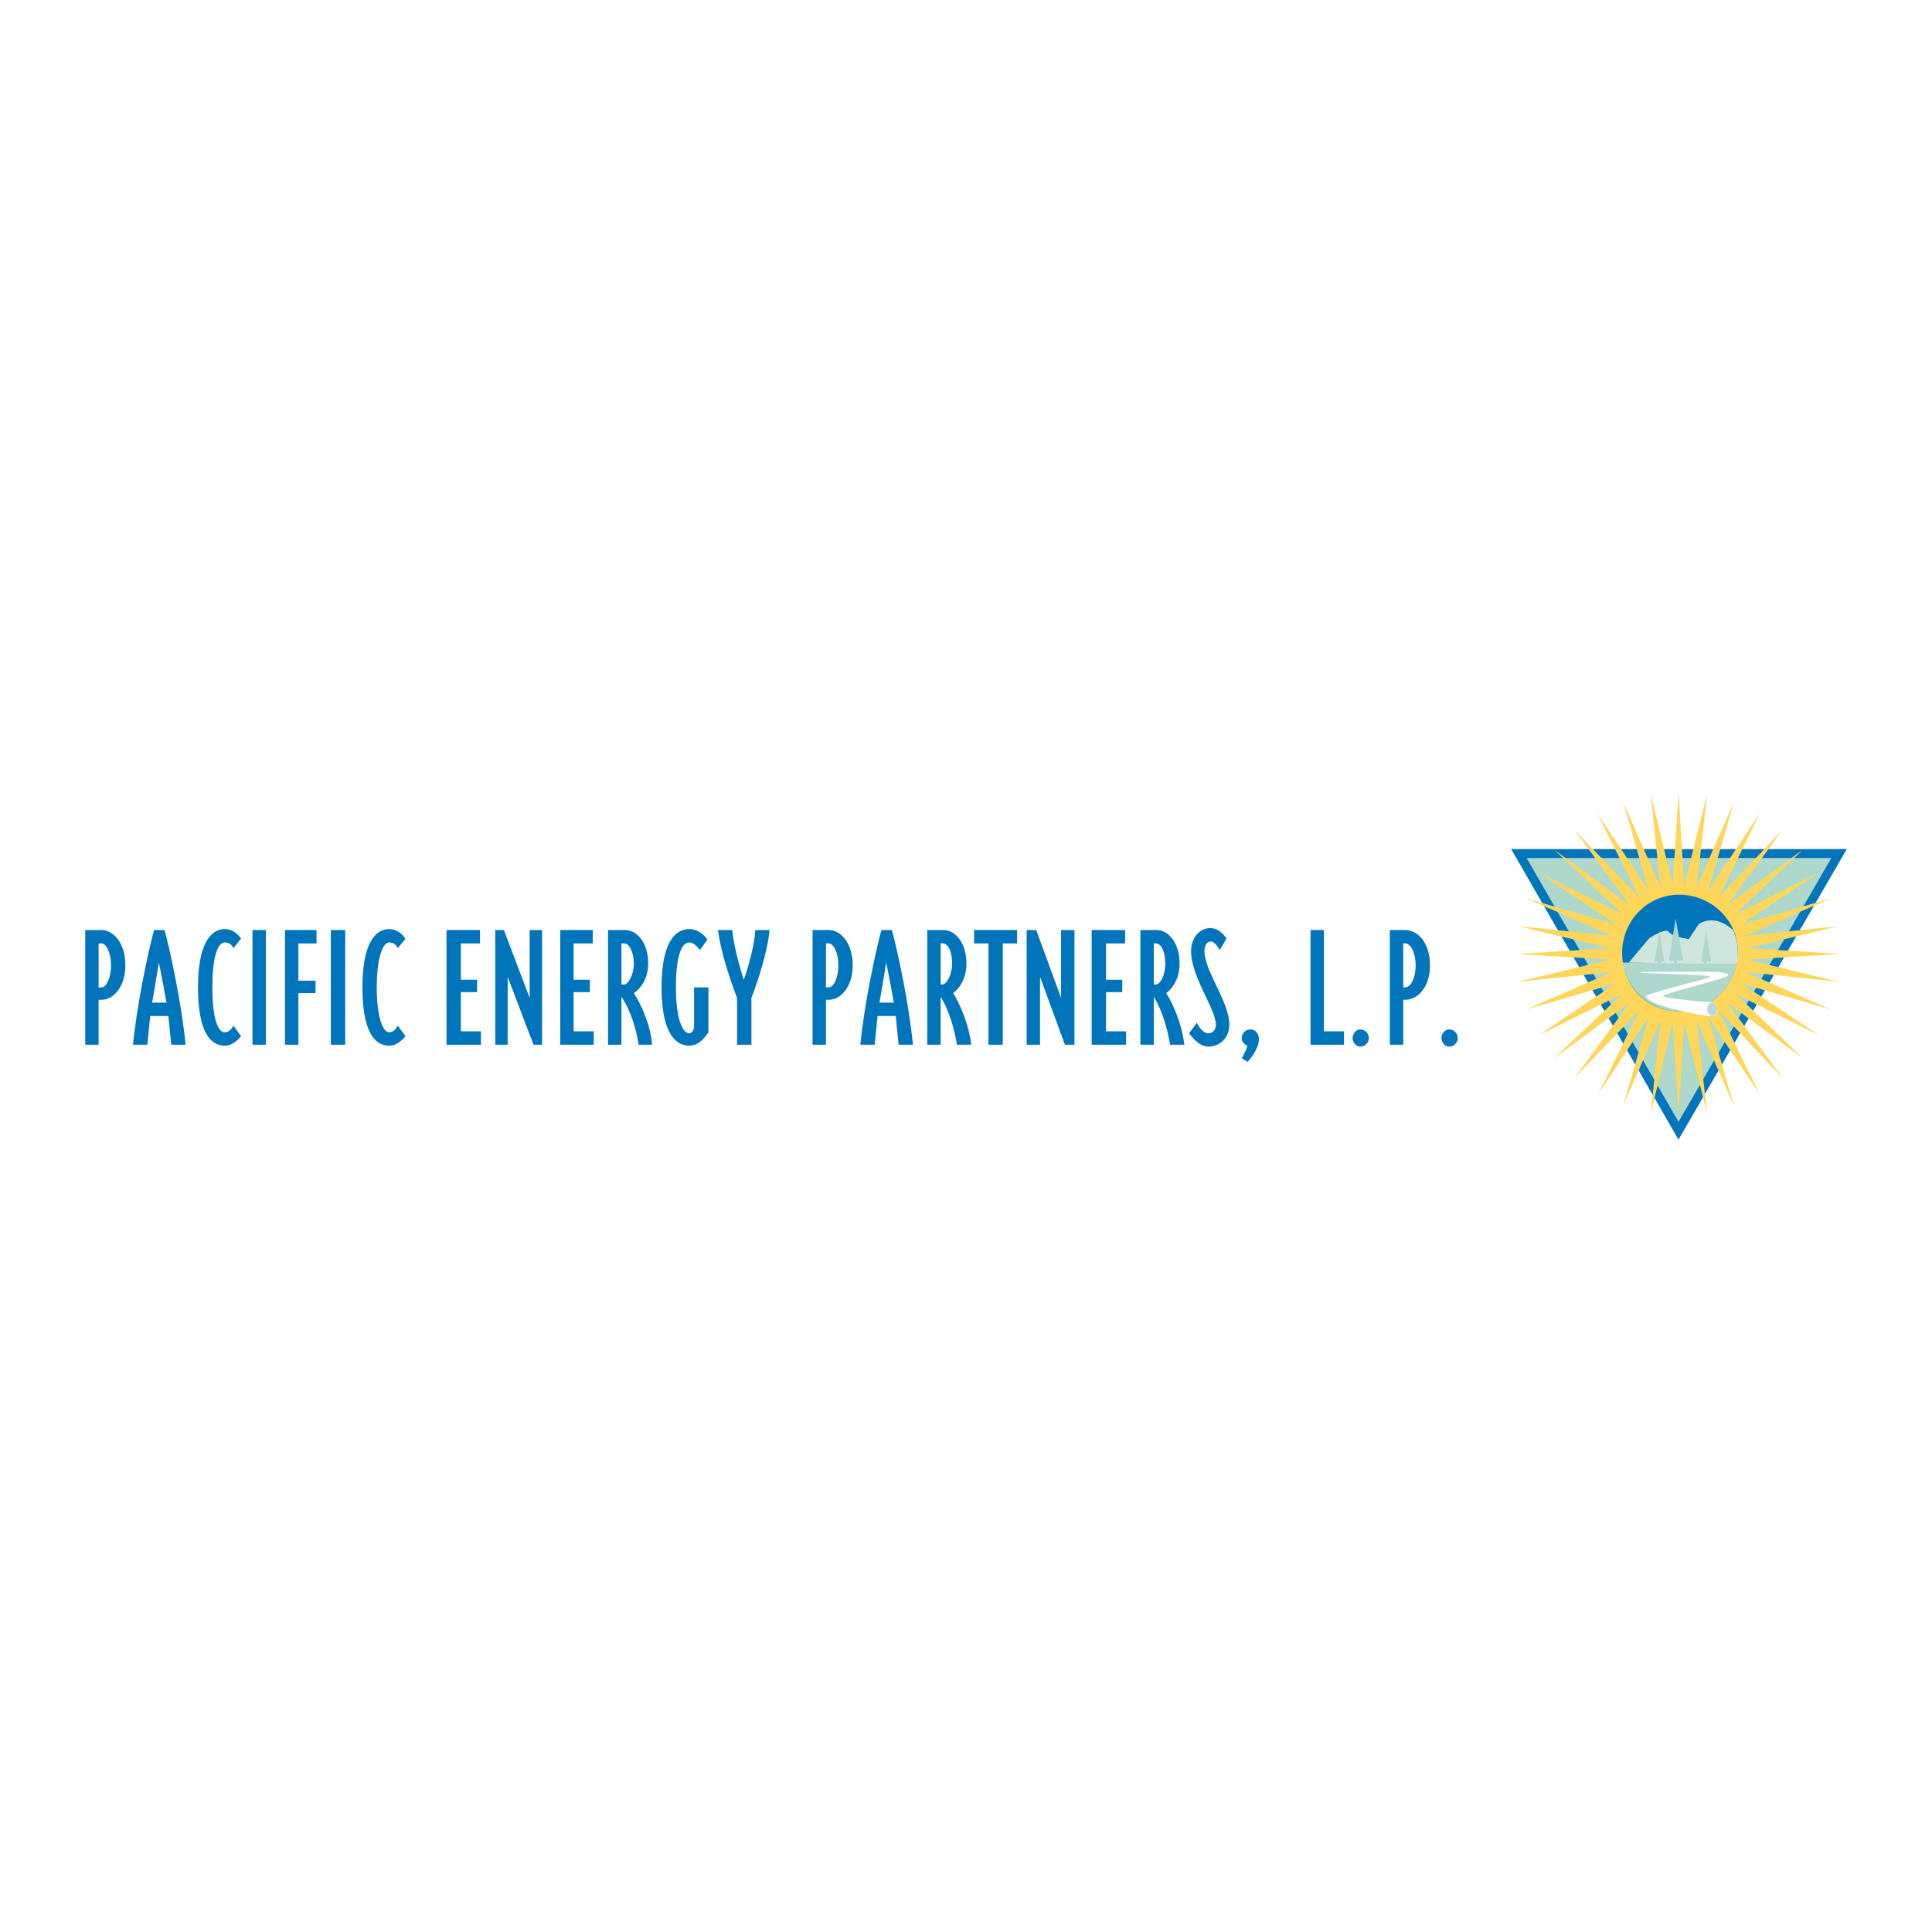 <?xml version="1.0" encoding="utf-8"?>
<!-- Generator: Adobe Illustrator 13.0.0, SVG Export Plug-In . SVG Version: 6.00 Build 14948)  -->
<!DOCTYPE svg PUBLIC "-//W3C//DTD SVG 1.0//EN" "http://www.w3.org/TR/2001/REC-SVG-20010904/DTD/svg10.dtd">
<svg version="1.0" id="Layer_1" xmlns="http://www.w3.org/2000/svg" xmlns:xlink="http://www.w3.org/1999/xlink" x="0px" y="0px"
	 width="192.756px" height="192.756px" viewBox="0 0 192.756 192.756" enable-background="new 0 0 192.756 192.756"
	 xml:space="preserve">
<g>
	<polygon fill-rule="evenodd" clip-rule="evenodd" fill="#FFFFFF" points="0,0 192.756,0 192.756,192.756 0,192.756 0,0 	"/>
	<polygon fill="#0075BB" points="183.867,85.382 167.847,113.035 167.463,113.699 167.081,113.035 151.156,85.382 150.772,84.717 
		151.54,84.717 183.484,84.717 184.252,84.717 183.867,85.382 	"/>
	<polygon fill="#ADD8CB" points="167.467,111.928 182.718,85.603 152.307,85.603 167.467,111.928 	"/>
	<polygon fill-rule="evenodd" clip-rule="evenodd" fill="#FDD65A" points="167.465,79.057 168.037,88.307 170.325,79.248 
		169.276,88.498 172.995,80.011 170.421,88.879 175.57,81.155 171.47,89.547 177.858,82.776 172.328,90.31 179.861,84.779 
		173.187,91.168 181.482,87.067 173.758,92.217 182.626,89.642 174.14,93.361 183.39,92.407 174.33,94.601 183.58,95.172 
		174.33,95.745 183.39,97.938 174.14,96.984 182.626,100.703 173.758,98.129 181.482,103.277 173.187,99.178 179.861,105.566 
		172.328,100.035 177.858,107.568 171.47,100.799 175.57,109.189 170.421,101.467 172.995,110.334 169.276,101.848 170.325,111.098 
		168.037,102.039 167.465,111.289 166.893,102.039 164.699,111.098 165.652,101.848 161.934,110.334 164.509,101.467 
		159.454,109.189 163.555,100.799 157.07,107.568 162.602,100.035 155.068,105.566 161.839,99.178 153.542,103.277 161.171,98.129 
		152.303,100.703 160.79,96.984 151.54,97.938 160.599,95.745 151.35,95.172 160.599,94.601 151.54,92.407 160.79,93.361 
		152.303,89.642 161.171,92.217 153.542,87.067 161.839,91.168 155.068,84.779 162.602,90.31 157.07,82.776 163.555,89.547 
		159.359,81.155 164.509,88.879 161.934,80.011 165.652,88.498 164.699,79.248 166.893,88.307 167.465,79.057 	"/>
	<path fill-rule="evenodd" clip-rule="evenodd" fill="#0075BB" d="M173.38,95.079c0.096-3.186-2.606-5.818-5.852-5.818
		c-3.131,0-5.688,2.574-5.688,5.816c0,3.241,2.442,5.817,5.688,5.817C170.775,100.895,173.283,98.264,173.38,95.079L173.38,95.079z"
		/>
	<path fill-rule="evenodd" clip-rule="evenodd" fill="#ADD8CB" d="M161.877,96.031c0.472,2.766,2.828,4.864,5.655,4.864
		c2.921,0,5.277-2.098,5.749-4.864H161.877L161.877,96.031z"/>
	<path fill-rule="evenodd" clip-rule="evenodd" fill="#CFE6DE" d="M166.66,96.109l1.024-0.028c0.075-0.054,0.16-0.173,0.16-0.432
		c0-0.572,1.05-1.908,1.05-1.908s-2.002-0.19-2.385-0.762c-0.38-0.477-2.002,0.667-2.002,0.667l-2.002,2.384L166.66,96.109
		L166.66,96.109L166.66,96.109z"/>
	<path fill-rule="evenodd" clip-rule="evenodd" fill="#CFE6DE" d="M166.997,95.968l0.571,0.158h5.715c0,0,0.093-0.19,0.093-0.858
		c0-0.477,0-0.858-0.093-1.335c-0.191-0.858-0.383-1.144-0.383-1.144s-0.859-0.858-1.907-0.954
		c-0.954-0.095-1.525,0.381-1.525,0.381L166.997,95.968L166.997,95.968L166.997,95.968z"/>
	<polygon fill-rule="evenodd" clip-rule="evenodd" fill="#ADD8CB" points="166.034,95.936 165.558,92.884 165.081,95.936 
		166.034,95.936 	"/>
	<polygon fill-rule="evenodd" clip-rule="evenodd" fill="#ADD8CB" points="170.707,95.936 170.229,92.884 169.753,95.936 
		170.707,95.936 	"/>
	<polygon fill-rule="evenodd" clip-rule="evenodd" fill="#ADD8CB" points="167.941,95.84 167.179,91.645 166.511,95.84 
		167.941,95.84 	"/>
	<path fill="#ADD8CB" d="M170.282,95.363v0.763h-0.295v-0.763H170.282L170.282,95.363z M167.326,95.363v0.763h-0.295v-0.763H167.326
		L167.326,95.363z M165.705,95.363v0.763h-0.295v-0.763H165.705L165.705,95.363z"/>
	<path fill-rule="evenodd" clip-rule="evenodd" fill="#FFFFFF" d="M164.001,96.967l-0.432,0.086
		c2.413,0.101,6.395,0.236,6.853,0.313c0.571,0.189-0.191,0.189-0.287,0.285c-1.811,0.477-5.817,1.525-5.913,1.717
		c0,0.857,4.958,1.906,6.389,2.002c1.146,0.191,0.479-1.145,0.574-1.145c-0.096,0-0.096-0.287-1.241-0.287
		c-1.239-0.094-4.005-0.379-4.005-0.57s4.196-1.24,5.723-1.717c1.525-0.477,0.38-0.572-0.192-0.667
		C170.805,96.917,166.531,96.945,164.001,96.967L164.001,96.967L164.001,96.967z"/>
	<path fill-rule="evenodd" clip-rule="evenodd" fill="#BAD8E4" d="M171.258,100.469c-0.106-0.318-0.286-0.469-0.549-0.412
		c-0.187,0.039-0.383,0.322-0.383,0.646c0,0.381,0.286,0.645,0.476,0.668c0.35,0.041,0.524-0.254,0.477-0.668
		C171.269,100.619,171.285,100.551,171.258,100.469L171.258,100.469z"/>
	<path fill-rule="evenodd" clip-rule="evenodd" fill="#0075BB" d="M10.125,99.75H9.839v4.482H8.504V92.789h1.621
		c1.145,0,2.384,1.239,2.384,3.528C12.509,98.51,11.27,99.75,10.125,99.75L10.125,99.75z M10.125,94.124H9.839v4.386h0.286
		c0.477,0,0.954-0.953,0.954-2.193S10.602,94.124,10.125,94.124L10.125,94.124z"/>
	<path fill-rule="evenodd" clip-rule="evenodd" fill="#0075BB" d="M17.086,104.232c-0.095-0.955-0.19-1.908-0.286-2.861h-1.812
		c-0.095,0.953-0.191,1.906-0.286,2.861h-1.43c0.381-4.006,1.525-9.346,2.098-11.443h1.049c0.572,2.098,1.716,7.438,2.098,11.443
		H17.086L17.086,104.232z M15.847,96.031c0,0-0.286,1.813-0.667,4.004h1.43C16.228,97.844,15.847,96.031,15.847,96.031
		L15.847,96.031z"/>
	<path fill-rule="evenodd" clip-rule="evenodd" fill="#0075BB" d="M22.426,104.326c-1.526,0-2.67-1.525-2.67-5.816
		c0-4.291,1.239-5.816,2.67-5.816c1.049,0,1.621,0.954,1.621,0.954l-0.763,0.954c0,0-0.19-0.572-0.858-0.572
		c-0.763,0-1.24,1.621-1.24,4.481c0,2.861,0.477,4.482,1.24,4.482c0.572,0,0.858-0.668,0.858-0.668l0.763,1.049
		C24.047,103.373,23.38,104.326,22.426,104.326L22.426,104.326z"/>
	<polygon fill-rule="evenodd" clip-rule="evenodd" fill="#0075BB" points="25.191,92.789 26.526,92.789 26.526,104.232 
		25.191,104.232 25.191,92.789 	"/>
	<polygon fill-rule="evenodd" clip-rule="evenodd" fill="#0075BB" points="29.769,94.124 29.769,97.844 31.485,97.844 
		31.485,99.082 29.769,99.082 29.769,104.232 28.434,104.232 28.434,92.789 31.581,92.789 31.581,94.124 29.769,94.124 	"/>
	<polygon fill-rule="evenodd" clip-rule="evenodd" fill="#0075BB" points="33.011,92.789 34.441,92.789 34.441,104.232 
		33.011,104.232 33.011,92.789 	"/>
	<path fill-rule="evenodd" clip-rule="evenodd" fill="#0075BB" d="M38.828,104.326c-1.525,0-2.67-1.525-2.67-5.816
		c0-4.291,1.24-5.816,2.67-5.816c1.049,0,1.621,0.954,1.621,0.954l-0.763,0.954c0,0-0.191-0.572-0.858-0.572s-1.24,1.621-1.24,4.481
		c0,2.861,0.572,4.482,1.24,4.482c0.572,0,0.858-0.668,0.858-0.668l0.763,1.049C40.449,103.373,39.781,104.326,38.828,104.326
		L38.828,104.326z"/>
	<polygon fill-rule="evenodd" clip-rule="evenodd" fill="#0075BB" points="44.549,104.232 44.549,92.789 47.887,92.789 
		47.887,94.124 45.979,94.124 45.979,97.748 47.601,97.748 47.601,98.986 45.979,98.986 45.979,102.896 47.982,102.896 
		47.982,104.232 44.549,104.232 	"/>
	<polygon fill-rule="evenodd" clip-rule="evenodd" fill="#0075BB" points="53.227,104.232 50.652,97.461 50.652,104.232 
		49.412,104.232 49.412,92.789 50.271,92.789 52.845,99.559 52.845,92.789 54.085,92.789 54.085,104.232 53.227,104.232 	"/>
	<polygon fill-rule="evenodd" clip-rule="evenodd" fill="#0075BB" points="55.896,104.232 55.896,92.789 59.139,92.789 
		59.139,94.124 57.231,94.124 57.231,97.748 58.853,97.748 58.853,98.986 57.231,98.986 57.231,102.896 59.234,102.896 
		59.234,104.232 55.896,104.232 	"/>
	<path fill-rule="evenodd" clip-rule="evenodd" fill="#0075BB" d="M63.716,104.232c-0.191-1.336-0.763-3.434-1.716-4.77v4.77h-1.335
		V92.789h1.717c1.144,0,2.289,1.239,2.289,3.337c0,2.099-1.43,2.956-1.43,2.956c0.858,1.336,1.716,3.434,1.812,5.15H63.716
		L63.716,104.232z M62.286,94.124H62v4.101h0.286c0.381,0,0.954-0.954,0.954-2.099C63.239,95.172,62.858,94.124,62.286,94.124
		L62.286,94.124z"/>
	<path fill-rule="evenodd" clip-rule="evenodd" fill="#0075BB" d="M68.77,104.326c-1.525,0-2.765-1.525-2.765-5.816
		c0-4.291,1.24-5.816,2.765-5.816c1.145,0,1.812,1.049,1.812,1.049l-0.763,1.049c0,0-0.477-0.763-1.049-0.763
		c-0.858,0-1.334,1.621-1.334,4.481c0,2.861,0.572,4.578,1.334,4.578c0.382,0,0.477-0.572,0.477-0.572V98.51h1.43v4.482
		C70.105,103.85,69.533,104.326,68.77,104.326L68.77,104.326z"/>
	<path fill-rule="evenodd" clip-rule="evenodd" fill="#0075BB" d="M74.968,99.559v4.674h-1.43v-4.674c0,0-1.525-3.814-1.907-6.77
		h1.43c0.191,2.098,1.145,4.959,1.145,4.959s1.049-2.861,1.145-4.959h1.43C76.494,95.745,74.968,99.559,74.968,99.559L74.968,99.559
		z"/>
	<path fill-rule="evenodd" clip-rule="evenodd" fill="#0075BB" d="M82.692,99.75h-0.286v4.482h-1.335V92.789h1.621
		c1.145,0,2.384,1.239,2.384,3.528C85.076,98.51,83.836,99.75,82.692,99.75L82.692,99.75z M82.692,94.124h-0.286v4.386h0.286
		c0.477,0,0.954-0.953,0.954-2.193S83.169,94.124,82.692,94.124L82.692,94.124z"/>
	<path fill-rule="evenodd" clip-rule="evenodd" fill="#0075BB" d="M89.653,104.232c-0.096-0.955-0.191-1.908-0.286-2.861h-1.812
		c-0.095,0.953-0.191,1.906-0.286,2.861h-1.43c0.381-4.006,1.525-9.346,2.098-11.443h1.049c0.572,2.098,1.717,7.438,2.098,11.443
		H89.653L89.653,104.232z M88.414,96.031c0,0-0.286,1.813-0.667,4.004h1.43C88.795,97.844,88.414,96.031,88.414,96.031
		L88.414,96.031z"/>
	<path fill-rule="evenodd" clip-rule="evenodd" fill="#0075BB" d="M95.47,104.232c-0.191-1.336-0.763-3.434-1.621-4.77v4.77h-1.335
		V92.789h1.621c1.144,0,2.289,1.239,2.289,3.337c0,2.099-1.335,2.956-1.335,2.956c0.858,1.336,1.621,3.434,1.812,5.15H95.47
		L95.47,104.232z M94.04,94.124h-0.191v4.101h0.191c0.381,0,0.954-0.954,0.954-2.099C94.993,95.172,94.707,94.124,94.04,94.124
		L94.04,94.124z"/>
	<polygon fill-rule="evenodd" clip-rule="evenodd" fill="#0075BB" points="100.047,94.124 100.047,104.232 98.616,104.232 
		98.616,94.124 97.186,94.124 97.186,92.789 101.478,92.789 101.478,94.124 100.047,94.124 	"/>
	<polygon fill-rule="evenodd" clip-rule="evenodd" fill="#0075BB" points="106.245,104.232 103.766,97.461 103.766,104.232 
		102.431,104.232 102.431,92.789 103.385,92.789 105.864,99.559 105.864,92.789 107.198,92.789 107.198,104.232 106.245,104.232 	
		"/>
	<polygon fill-rule="evenodd" clip-rule="evenodd" fill="#0075BB" points="108.915,104.232 108.915,92.789 112.253,92.789 
		112.253,94.124 110.346,94.124 110.346,97.748 111.967,97.748 111.967,98.986 110.346,98.986 110.346,102.896 112.348,102.896 
		112.348,104.232 108.915,104.232 	"/>
	<path fill-rule="evenodd" clip-rule="evenodd" fill="#0075BB" d="M116.734,104.232c-0.19-1.336-0.763-3.434-1.621-4.77v4.77h-1.335
		V92.789h1.621c1.145,0,2.289,1.239,2.289,3.337c0,2.099-1.335,2.956-1.335,2.956c0.857,1.336,1.621,3.434,1.812,5.15H116.734
		L116.734,104.232z M115.304,94.124h-0.19v4.101h0.19c0.478,0,0.954-0.954,0.954-2.099
		C116.258,95.172,115.972,94.124,115.304,94.124L115.304,94.124z"/>
	<path fill-rule="evenodd" clip-rule="evenodd" fill="#0075BB" d="M120.549,104.422c-1.049,0-1.907-1.334-1.907-1.334l0.763-1.049
		c0,0,0.478,1.049,1.145,1.049c0.477,0,0.763-0.383,0.763-0.859c0-1.525-2.479-4.768-2.479-7.342c0-1.335,0.858-2.289,1.907-2.289
		s1.621,1.049,1.621,1.049l-0.667,1.145c0,0-0.477-0.858-0.858-0.858c-0.477,0-0.667,0.477-0.667,0.954
		c0,2.002,2.479,5.055,2.479,7.342C122.646,103.564,121.693,104.422,120.549,104.422L120.549,104.422z"/>
	<path fill-rule="evenodd" clip-rule="evenodd" fill="#0075BB" d="M124.459,105.947l-0.572-0.381c0.19-0.285,0.477-0.857,0.572-1.24
		c-0.287-0.094-0.572-0.381-0.572-0.762c0-0.477,0.381-0.859,0.857-0.859c0.478,0,0.858,0.383,0.858,0.955
		C125.603,104.613,124.744,105.662,124.459,105.947L124.459,105.947z"/>
	<polygon fill-rule="evenodd" clip-rule="evenodd" fill="#0075BB" points="130.752,104.232 130.752,92.789 132.087,92.789 
		132.087,102.896 134.09,102.896 134.09,104.232 130.752,104.232 	"/>
	<path fill-rule="evenodd" clip-rule="evenodd" fill="#0075BB" d="M135.711,104.422c-0.382,0-0.763-0.381-0.763-0.857
		s0.381-0.859,0.763-0.859c0.477,0,0.857,0.383,0.857,0.859S136.188,104.422,135.711,104.422L135.711,104.422z"/>
	<path fill-rule="evenodd" clip-rule="evenodd" fill="#0075BB" d="M140.192,99.75h-0.19v4.482h-1.335V92.789h1.525
		c1.239,0,2.479,1.239,2.479,3.528C142.672,98.51,141.432,99.75,140.192,99.75L140.192,99.75z M140.192,94.124h-0.19v4.386h0.19
		c0.572,0,1.049-0.953,1.049-2.193S140.765,94.124,140.192,94.124L140.192,94.124z"/>
	<path fill-rule="evenodd" clip-rule="evenodd" fill="#0075BB" d="M144.579,104.422c-0.382,0-0.763-0.381-0.763-0.857
		s0.381-0.859,0.763-0.859c0.477,0,0.858,0.383,0.858,0.859S145.056,104.422,144.579,104.422L144.579,104.422z"/>
</g>
</svg>
